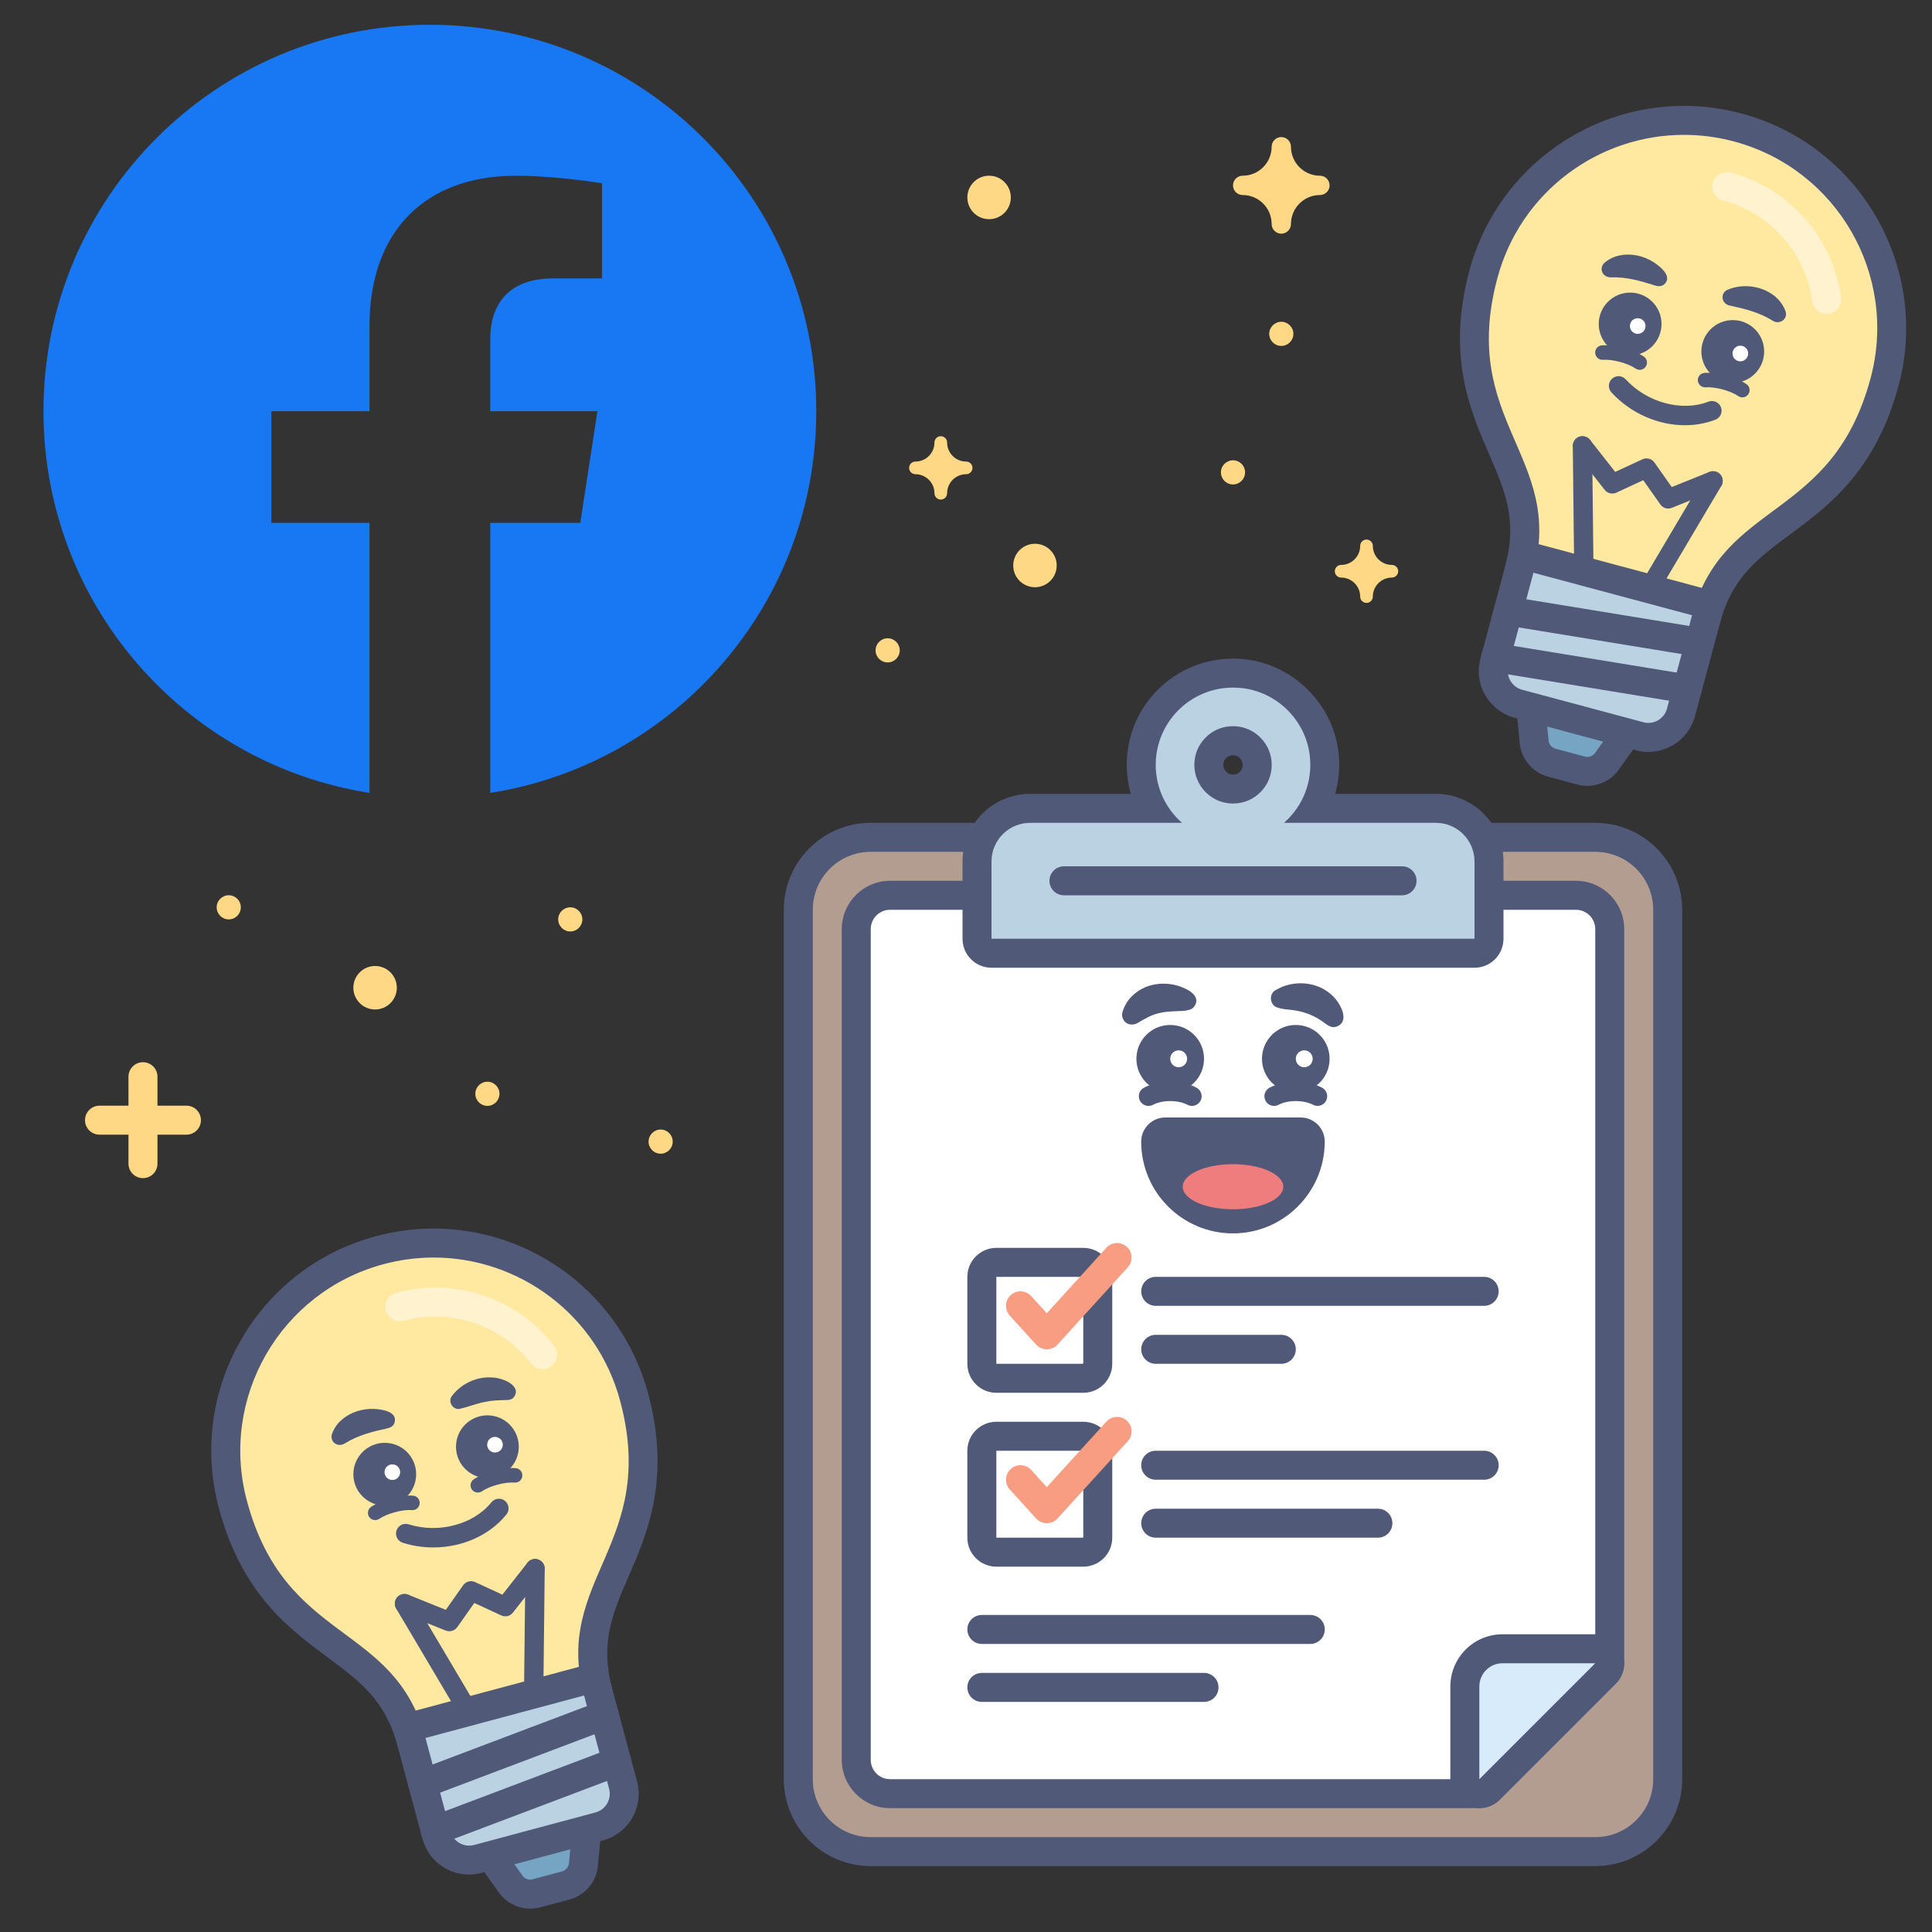 <?xml version="1.0" encoding="utf-8"?>
<!-- Generator: Adobe Illustrator 26.0.2, SVG Export Plug-In . SVG Version: 6.00 Build 0)  -->
<svg version="1.1" id="Facebook_x5F_Hub-Facebook_x5F_Ads_x5F_Resources"
	 xmlns="http://www.w3.org/2000/svg" xmlns:xlink="http://www.w3.org/1999/xlink" x="0px" y="0px" viewBox="0 0 400 400"
	 style="enable-background:new 0 0 400 400;" xml:space="preserve">
<rect x="0" y="0" width="400" height="400" fill="#333333" stroke="none"/>
<style type="text/css">
	.st0{fill:#1877F2;}
	.st1{fill:#FFD886;}
	.st2{fill:none;}
	.st3{fill:#B29D90;}
	.st4{fill:#515979;}
	.st5{fill:#FFFFFF;}
	.st6{fill:#D8EBFB;}
	.st7{fill:#BAD2E1;}
	.st8{fill:#F89D81;}
	.st9{fill:#EF7D7D;}
	.st10{fill:#FFE8A0;}
	.st11{fill:#FFF3CF;}
	.st12{fill:#75A5C3;}
</style>
<g>
	<path class="st0" d="M89,5.13c-44.18,0-80,35.82-80,80c0,39.93,29.25,73.03,67.5,79.03l0-55.9l-20.31,0l0-23.12l20.31,0l0-17.62
		c0-20.05,11.94-31.13,30.22-31.13c8.75,0,17.91,1.56,17.91,1.56l0,19.69l-10.09,0c-9.94,0-13.04,6.17-13.04,12.49l0,15.01l22.19,0
		l-3.55,23.12l-18.64,0l0,55.9c38.25-6,67.5-39.1,67.5-79.03C169,40.95,133.18,5.13,89,5.13z"/>
</g>
<g>
	<path class="st1" d="M288.17,116.96c-2.17,0-3.94-1.77-3.94-3.94c0-0.72-0.59-1.31-1.31-1.31c-0.72,0-1.31,0.59-1.31,1.31
		c0,2.17-1.77,3.94-3.94,3.94c-0.72,0-1.31,0.59-1.31,1.31s0.59,1.31,1.31,1.31c2.17,0,3.94,1.77,3.94,3.94
		c0,0.72,0.59,1.31,1.31,1.31c0.72,0,1.31-0.59,1.31-1.31c0-2.17,1.77-3.94,3.94-3.94c0.72,0,1.31-0.59,1.31-1.31
		S288.89,116.96,288.17,116.96z"/>
</g>
<g>
	<path class="st1" d="M200.03,95.56c-2.17,0-3.94-1.77-3.94-3.94c0-0.72-0.59-1.31-1.31-1.31c-0.72,0-1.31,0.59-1.31,1.31
		c0,2.17-1.77,3.94-3.94,3.94c-0.72,0-1.31,0.59-1.31,1.31c0,0.72,0.59,1.31,1.31,1.31c2.17,0,3.94,1.77,3.94,3.94
		c0,0.72,0.59,1.31,1.31,1.31c0.72,0,1.31-0.59,1.31-1.31c0-2.17,1.77-3.94,3.94-3.94c0.72,0,1.31-0.59,1.31-1.31
		C201.34,96.14,200.75,95.56,200.03,95.56z"/>
</g>
<g>
	<path class="st1" d="M273.28,36.38c-3.31,0-6-2.69-6-6c0-1.1-0.9-2-2-2s-2,0.9-2,2c0,3.31-2.69,6-6,6c-1.1,0-2,0.9-2,2s0.9,2,2,2
		c3.31,0,6,2.69,6,6c0,1.1,0.9,2,2,2s2-0.9,2-2c0-3.31,2.69-6,6-6c1.1,0,2-0.9,2-2S274.38,36.38,273.28,36.38z"/>
</g>
<g>
	<circle class="st1" cx="214.28" cy="117.08" r="4.5"/>
</g>
<g>
	<circle class="st1" cx="77.66" cy="204.5" r="4.5"/>
</g>
<g>
	<circle class="st1" cx="204.78" cy="40.88" r="4.5"/>
</g>
<g>
	<circle class="st1" cx="136.78" cy="236.36" r="2.5"/>
</g>
<g>
	<circle class="st1" cx="183.78" cy="134.65" r="2.5"/>
</g>
<g>
	<circle class="st1" cx="265.28" cy="69.12" r="2.5"/>
</g>
<g>
	<circle class="st1" cx="255.28" cy="97.8" r="2.5"/>
</g>
<g>
	<circle class="st1" cx="118.07" cy="190.35" r="2.5"/>
</g>
<g>
	<circle class="st1" cx="100.91" cy="226.46" r="2.5"/>
</g>
<g>
	<circle class="st1" cx="47.36" cy="187.85" r="2.5"/>
</g>
<path class="st1" d="M38.6,228.92h-6v-6c0-1.66-1.34-3-3-3s-3,1.34-3,3v6h-6c-1.66,0-3,1.34-3,3s1.34,3,3,3h6v6c0,1.66,1.34,3,3,3
	s3-1.34,3-3v-6h6c1.66,0,3-1.34,3-3S40.26,228.92,38.6,228.92z"/>
<g>
	<rect x="-0.63" y="0.79" class="st2" width="400" height="400"/>
</g>
<g>
	<g>
		<g>
			<path class="st3" d="M180.28,383.36c-8.27,0-15-6.73-15-15v-180c0-8.27,6.73-15,15-15h150c8.27,0,15,6.73,15,15v180
				c0,8.27-6.73,15-15,15H180.28z"/>
		</g>
		<g>
			<path class="st4" d="M330.28,176.36c6.63,0,12,5.37,12,12v180c0,6.63-5.37,12-12,12h-150c-6.63,0-12-5.37-12-12v-180
				c0-6.63,5.37-12,12-12H330.28 M330.28,170.36h-150c-9.93,0-18,8.07-18,18v180c0,9.93,8.07,18,18,18h150c9.93,0,18-8.07,18-18
				v-180C348.28,178.44,340.2,170.36,330.28,170.36L330.28,170.36z"/>
		</g>
	</g>
	<g>
		<g>
			<path class="st5" d="M184.28,371.37c-3.86,0-7-3.14-7-7v-172c0-3.86,3.14-7,7-7h142c3.86,0,7,3.14,7,7v152
				c0,0.8-0.32,1.56-0.88,2.12l-24,24c-0.56,0.56-1.33,0.88-2.12,0.88H184.28z"/>
		</g>
		<g>
			<path class="st4" d="M326.28,188.36c2.21,0,4,1.79,4,4v152l-24,24h-122c-2.21,0-4-1.79-4-4v-172c0-2.21,1.79-4,4-4H326.28
				 M326.28,182.36h-142c-5.51,0-10,4.49-10,10v172c0,5.51,4.49,10,10,10h122c1.59,0,3.12-0.63,4.24-1.76l24-24
				c1.13-1.13,1.76-2.65,1.76-4.24v-152C336.28,186.85,331.79,182.36,326.28,182.36L326.28,182.36z"/>
		</g>
	</g>
	<g>
		<g>
			<path class="st6" d="M306.28,371.37c-0.39,0-0.78-0.07-1.15-0.23c-1.12-0.46-1.85-1.56-1.85-2.77v-19.2c0-4.3,3.5-7.8,7.8-7.8
				h19.2c1.21,0,2.31,0.73,2.77,1.85c0.46,1.12,0.21,2.41-0.65,3.27l-24,24C307.83,371.06,307.06,371.37,306.28,371.37z"/>
		</g>
		<g>
			<path class="st4" d="M330.28,344.36l-24,24v-19.2c0-2.65,2.15-4.8,4.8-4.8H330.28 M330.28,338.36h-19.2
				c-5.96,0-10.8,4.84-10.8,10.8v19.2c0,2.43,1.46,4.61,3.7,5.54c0.74,0.31,1.52,0.46,2.29,0.46c1.56,0,3.1-0.61,4.24-1.76l24-24
				c1.72-1.72,2.23-4.3,1.3-6.54C334.89,339.83,332.7,338.36,330.28,338.36L330.28,338.36z M330.28,350.36L330.28,350.36
				L330.28,350.36L330.28,350.36z"/>
		</g>
	</g>
	<g>
		<path class="st4" d="M265.28,282.36h-26c-1.66,0-3-1.34-3-3l0,0c0-1.66,1.34-3,3-3h26c1.66,0,3,1.34,3,3l0,0
			C268.28,281.02,266.93,282.36,265.28,282.36z"/>
	</g>
	<g>
		<path class="st4" d="M307.28,270.36h-68c-1.66,0-3-1.34-3-3l0,0c0-1.66,1.34-3,3-3h68c1.66,0,3,1.34,3,3l0,0
			C310.28,269.02,308.93,270.36,307.28,270.36z"/>
	</g>
	<g>
		<g>
			<g>
				<path class="st7" d="M205.28,197.36c-1.66,0-3-1.34-3-3v-16c0-6.07,4.93-11,11-11h25.28c-1.48-2.74-2.28-5.83-2.28-9
					c0-10.48,8.52-19,19-19c0.72,0,1.45,0.04,2.17,0.12c8.56,0.95,15.57,7.84,16.67,16.39c0.52,4.02-0.26,8.03-2.12,11.49h25.28
					c6.07,0,11,4.93,11,11v16c0,1.66-1.34,3-3,3H205.28z M255.28,153.36c-0.33,0-0.67,0.03-1.01,0.1c-1.93,0.37-3.53,1.97-3.9,3.9
					c-0.29,1.54,0.08,3.02,1.05,4.19c0.96,1.15,2.36,1.81,3.85,1.81c0.33,0,0.67-0.03,1.01-0.1c1.93-0.37,3.53-1.97,3.9-3.9
					c0.29-1.53-0.08-3.02-1.05-4.19C258.18,154.03,256.77,153.36,255.28,153.36z"/>
			</g>
		</g>
		<g>
			<g>
				<path class="st4" d="M255.28,142.36c0.6,0,1.22,0.03,1.84,0.1c7.23,0.8,13.1,6.57,14.03,13.79c0.72,5.63-1.49,10.75-5.31,14.11
					h31.44c4.42,0,8,3.58,8,8v16h-100v-16c0-4.42,3.58-8,8-8h31.44c-3.33-2.93-5.44-7.21-5.44-12
					C239.28,149.53,246.44,142.36,255.28,142.36 M255.28,166.36c0.51,0,1.04-0.05,1.57-0.15c3.15-0.6,5.69-3.14,6.29-6.29
					c0.97-5.11-2.92-9.57-7.85-9.57c-0.51,0-1.04,0.05-1.57,0.15c-3.15,0.6-5.69,3.14-6.29,6.29
					C246.46,161.9,250.35,166.36,255.28,166.36 M255.28,136.36C255.28,136.36,255.28,136.36,255.28,136.36
					c-5.88,0-11.4,2.29-15.56,6.44c-4.16,4.16-6.44,9.68-6.44,15.56c0,2.05,0.29,4.07,0.84,6h-20.84c-7.72,0-14,6.28-14,14v16
					c0,3.31,2.69,6,6,6h100c3.31,0,6-2.69,6-6v-16c0-7.72-6.28-14-14-14h-20.85c0.81-2.84,1.05-5.85,0.66-8.87
					c-1.27-9.9-9.39-17.88-19.32-18.99C256.95,136.41,256.11,136.36,255.28,136.36L255.28,136.36z M255.28,160.36
					c-0.82,0-1.32-0.46-1.54-0.73c-0.27-0.33-0.57-0.9-0.41-1.72c0.14-0.72,0.79-1.37,1.51-1.51c0.15-0.03,0.3-0.04,0.45-0.04
					c0.82,0,1.32,0.46,1.54,0.73c0.27,0.33,0.57,0.9,0.41,1.72c-0.14,0.72-0.79,1.37-1.51,1.51
					C255.57,160.35,255.42,160.36,255.28,160.36L255.28,160.36z"/>
			</g>
		</g>
	</g>
	<g>
		<line class="st7" x1="220.28" y1="182.36" x2="290.28" y2="182.36"/>
		<path class="st4" d="M290.28,185.36h-70c-1.66,0-3-1.34-3-3s1.34-3,3-3h70c1.66,0,3,1.34,3,3S291.93,185.36,290.28,185.36z"/>
	</g>
	<g>
		<g>
			<path class="st5" d="M206.28,285.36c-1.66,0-3-1.34-3-3v-18c0-1.66,1.34-3,3-3h18c1.66,0,3,1.34,3,3v18c0,1.66-1.34,3-3,3H206.28
				z"/>
		</g>
		<g>
			<path class="st4" d="M224.28,264.36v18h-18v-18H224.28 M224.28,258.36h-18c-3.31,0-6,2.69-6,6v18c0,3.31,2.69,6,6,6h18
				c3.31,0,6-2.69,6-6v-18C230.28,261.05,227.59,258.36,224.28,258.36L224.28,258.36z"/>
		</g>
	</g>
	<g>
		<path class="st8" d="M216.73,279.36L216.73,279.36c-0.85,0-1.65-0.36-2.22-0.98l-5.45-6c-1.11-1.23-1.02-3.12,0.2-4.24
			s3.12-1.02,4.24,0.2l3.23,3.56l12.33-13.56c1.11-1.23,3.01-1.32,4.24-0.2c1.23,1.11,1.32,3.01,0.2,4.24l-14.55,16
			C218.38,279.01,217.58,279.36,216.73,279.36z"/>
	</g>
	<g>
		<path class="st4" d="M285.28,318.36h-46c-1.66,0-3-1.34-3-3l0,0c0-1.66,1.34-3,3-3h46c1.66,0,3,1.34,3,3l0,0
			C288.28,317.02,286.93,318.36,285.28,318.36z"/>
	</g>
	<g>
		<path class="st4" d="M307.28,306.36h-68c-1.66,0-3-1.34-3-3l0,0c0-1.66,1.34-3,3-3h68c1.66,0,3,1.34,3,3l0,0
			C310.28,305.02,308.93,306.36,307.28,306.36z"/>
	</g>
	<g>
		<path class="st4" d="M249.28,352.36h-46c-1.66,0-3-1.34-3-3l0,0c0-1.66,1.34-3,3-3h46c1.66,0,3,1.34,3,3l0,0
			C252.28,351.02,250.93,352.36,249.28,352.36z"/>
	</g>
	<g>
		<path class="st4" d="M271.28,340.36h-68c-1.66,0-3-1.34-3-3l0,0c0-1.66,1.34-3,3-3h68c1.66,0,3,1.34,3,3l0,0
			C274.28,339.02,272.93,340.36,271.28,340.36z"/>
	</g>
	<g>
		<g>
			<path class="st5" d="M206.28,321.36c-1.66,0-3-1.34-3-3v-18c0-1.66,1.34-3,3-3h18c1.66,0,3,1.34,3,3v18c0,1.66-1.34,3-3,3H206.28
				z"/>
		</g>
		<g>
			<path class="st4" d="M224.28,300.36v18h-18v-18H224.28 M224.28,294.36h-18c-3.31,0-6,2.69-6,6v18c0,3.31,2.69,6,6,6h18
				c3.31,0,6-2.69,6-6v-18C230.28,297.05,227.59,294.36,224.28,294.36L224.28,294.36z"/>
		</g>
	</g>
	<g>
		<path class="st8" d="M216.73,315.36L216.73,315.36c-0.85,0-1.65-0.36-2.22-0.98l-5.45-6c-1.11-1.23-1.02-3.12,0.2-4.24
			s3.12-1.02,4.24,0.2l3.23,3.56l12.33-13.56c1.11-1.23,3.01-1.32,4.24-0.2c1.23,1.11,1.32,3.01,0.2,4.24l-14.55,16
			C218.38,315.01,217.58,315.36,216.73,315.36z"/>
	</g>
	<g>
		<g>
			<g>
				<path class="st4" d="M263.78,228.96c-0.71,0-1.4-0.38-1.76-1.05c-0.52-0.97-0.16-2.19,0.82-2.71c3.05-1.64,7.83-1.64,10.89,0
					c0.97,0.52,1.34,1.73,0.82,2.71c-0.52,0.97-1.73,1.34-2.71,0.82c-1.9-1.02-5.22-1.02-7.11,0
					C264.42,228.89,264.1,228.96,263.78,228.96z"/>
			</g>
			<g>
				<g>
					<circle class="st4" cx="268.28" cy="219.21" r="7"/>
				</g>
				<g>
					<circle class="st5" cx="270.03" cy="219.21" r="1.75"/>
				</g>
			</g>
			<g>
				<path class="st4" d="M264.05,205.03c3.7-2.29,8.96-1.89,12.03,1.33c1.57,1.57,3.49,5.3,0.49,6.24c-0.74,0.19-1.4-0.13-1.97-0.54
					c-2.44-1.9-4.85-2.79-7.91-3.04c-0.74-0.07-1.47-0.17-2.14-0.4C262.92,208.21,262.61,205.85,264.05,205.03L264.05,205.03z"/>
			</g>
			<g>
				<path class="st4" d="M237.78,228.96c-0.71,0-1.4-0.38-1.76-1.05c-0.52-0.97-0.16-2.19,0.82-2.71c3.05-1.64,7.83-1.64,10.89,0
					c0.97,0.52,1.34,1.73,0.82,2.71c-0.52,0.97-1.73,1.34-2.71,0.82c-1.9-1.02-5.22-1.02-7.11,0
					C238.42,228.89,238.1,228.96,237.78,228.96z"/>
			</g>
			<g>
				<g>
					<circle class="st4" cx="242.28" cy="219.21" r="7"/>
				</g>
				<g>
					<circle class="st5" cx="244.03" cy="219.21" r="1.75"/>
				</g>
			</g>
			<g>
				<path class="st4" d="M245.29,209.27c-1.64,0.12-3.63,0.06-5.19,0.46c-1.68,0.37-2.76,1.03-4.35,1.94
					c-1.07,0.75-2.56,0.59-3.2-0.62c-0.27-0.5-0.3-1.08-0.14-1.58c0.42-1.32,1.19-2.63,2.36-3.6c2.76-2.47,7.01-2.8,10.28-1.34
					c1.51,0.61,3.52,1.98,2.22,3.84C246.82,209.03,246,209.15,245.29,209.27L245.29,209.27z"/>
			</g>
		</g>
		<g>
			<path class="st4" d="M269.28,231.36L269.28,231.36h-28.01c-2.76,0-5,2.24-5,5c0,10.48,8.52,19,19,19c10.41,0,18.9-8.42,19-18.81
				c0-0.06,0-0.12,0-0.19C274.28,233.6,272.04,231.36,269.28,231.36z"/>
			<g>
				<g>
					<ellipse class="st9" cx="255.28" cy="245.7" rx="10.41" ry="4.67"/>
				</g>
			</g>
		</g>
	</g>
</g>
<g>
	<g>
		<g>
			<path class="st10" d="M350.33,130.38c-0.26,0-0.52-0.03-0.78-0.1l-32.84-8.8c-1.6-0.43-2.55-2.07-2.12-3.67
				c2.79-10.41-0.16-17.21-3.57-25.09c-3.91-9.03-8.35-19.27-3.89-35.92c5.03-18.77,22.1-31.88,41.51-31.88
				c3.75,0,7.5,0.5,11.15,1.48c22.9,6.14,36.54,29.76,30.41,52.66c-4.46,16.66-13.42,23.3-21.33,29.17
				c-6.9,5.11-12.85,9.53-15.64,19.94c-0.21,0.77-0.71,1.42-1.4,1.82C351.37,130.25,350.85,130.38,350.33,130.38z"/>
		</g>
		<g>
			<g>
				<path class="st4" d="M348.63,27.92c3.43,0,6.91,0.44,10.38,1.37c21.34,5.72,34,27.65,28.28,48.99
					c-7.97,29.73-30.51,25.01-36.97,49.1l-32.84-8.8c6.46-24.1-15.43-31.28-7.46-61.01C314.81,39.7,330.97,27.92,348.63,27.92
					 M348.63,21.92c-20.77,0-39.03,14.02-44.41,34.1c-4.73,17.67,0.13,28.88,4.03,37.89c3.32,7.67,5.95,13.72,3.43,23.12
					c-0.86,3.2,1.04,6.49,4.24,7.35l32.84,8.8c0.52,0.14,1.04,0.21,1.56,0.21c2.65,0,5.07-1.77,5.79-4.45
					c2.52-9.4,7.82-13.33,14.53-18.31c7.89-5.85,17.71-13.13,22.44-30.8c6.56-24.5-8.03-49.77-32.53-56.34
					C356.66,22.45,352.64,21.92,348.63,21.92L348.63,21.92z"/>
			</g>
		</g>
	</g>
	<g>
		<path class="st4" d="M348.86,88.04c-5.53,0-11.23-2.43-15.23-6.8c-0.75-0.81-0.69-2.08,0.12-2.83c0.81-0.75,2.08-0.69,2.83,0.12
			c4.41,4.82,11.62,6.77,17.13,4.63c1.03-0.4,2.19,0.11,2.59,1.14c0.4,1.03-0.11,2.19-1.14,2.59
			C353.15,87.66,351.02,88.04,348.86,88.04z"/>
	</g>
	<g>
		<g>
			<path class="st4" d="M360.74,82.27c-0.29,0-0.58-0.08-0.84-0.26c-1.67-1.13-4.77-1.96-6.78-1.82c-0.81,0.06-1.54-0.56-1.6-1.39
				c-0.06-0.83,0.56-1.54,1.39-1.6c2.65-0.19,6.46,0.83,8.67,2.32c0.69,0.46,0.87,1.4,0.4,2.08
				C361.7,82.04,361.23,82.27,360.74,82.27z"/>
		</g>
		<g>
			<g>
				<circle class="st4" cx="358.75" cy="72.77" r="6.5"/>
			</g>
			<g>
				<circle class="st5" cx="360.32" cy="73.19" r="1.62"/>
			</g>
		</g>
		<g>
			<path class="st4" d="M339.49,76.57c-0.29,0-0.58-0.08-0.84-0.26c-1.67-1.13-4.77-1.95-6.78-1.82c-0.82,0.07-1.54-0.56-1.6-1.39
				c-0.06-0.83,0.56-1.54,1.39-1.6c2.65-0.19,6.46,0.83,8.67,2.32c0.69,0.46,0.87,1.4,0.4,2.08
				C340.45,76.34,339.98,76.57,339.49,76.57z"/>
		</g>
		<g>
			<g>
				<circle class="st4" cx="337.5" cy="67.08" r="6.5"/>
			</g>
			<g>
				<circle class="st5" cx="339.07" cy="67.5" r="1.62"/>
			</g>
		</g>
		<g>
			<path class="st4" d="M357.64,60c4.31-1.88,10.31-0.19,12.03,4.41c0.58,1.68-1.29,2.93-2.7,1.96c-2.73-1.69-5.64-2.41-8.74-3.09
				C356.46,63.02,356,60.79,357.64,60L357.64,60z"/>
		</g>
		<g>
			<path class="st4" d="M342.69,59.12c-3.02-0.96-5.9-1.8-9.11-1.7c-1.07,0.07-2.06-0.71-1.98-1.83c0.03-0.49,0.27-0.92,0.62-1.21
				c0.91-0.75,2.05-1.33,3.27-1.52c2.35-0.47,4.84,0.15,6.82,1.39c1.36,0.87,4.15,3.02,2.18,4.68
				C343.94,59.35,343.28,59.3,342.69,59.12L342.69,59.12z"/>
		</g>
	</g>
	<g>
		<path class="st11" d="M378.19,65c-1.47,0-2.76-1.09-2.97-2.59c-1.4-10.06-8.65-18.26-18.46-20.89c-1.6-0.43-2.55-2.07-2.12-3.67
			c0.43-1.6,2.08-2.55,3.67-2.12c12.15,3.25,21.11,13.4,22.85,25.86c0.23,1.64-0.92,3.16-2.56,3.38
			C378.47,64.99,378.33,65,378.19,65z"/>
	</g>
	<g>
		<g>
			<path class="st4" d="M327.92,120.27c-1.09,0-1.99-0.88-2-1.98l-0.29-25.96c-0.01-1.1,0.87-2.01,1.98-2.02c0.01,0,0.02,0,0.02,0
				c1.09,0,1.99,0.88,2,1.98l0.29,25.96c0.01,1.1-0.87,2.01-1.98,2.02C327.93,120.27,327.93,120.27,327.92,120.27z"/>
		</g>
		<g>
			<path class="st4" d="M341.44,123.9c-0.35,0-0.7-0.09-1.02-0.28c-0.95-0.56-1.26-1.79-0.7-2.74l13.23-22.34
				c0.56-0.95,1.79-1.26,2.74-0.7c0.95,0.56,1.26,1.79,0.7,2.74l-13.23,22.34C342.79,123.55,342.12,123.9,341.44,123.9z"/>
		</g>
		<g>
			<path class="st4" d="M345.4,105.29c-0.64,0-1.25-0.3-1.64-0.85l-3.54-5.02l-5.58,2.58c-0.84,0.39-1.84,0.15-2.41-0.58l-6.17-7.87
				c-0.68-0.87-0.53-2.13,0.34-2.81c0.87-0.68,2.12-0.53,2.81,0.34l5.2,6.62l5.65-2.61c0.88-0.4,1.92-0.13,2.47,0.66l3.59,5.09
				l7.81-3.14c1.02-0.41,2.19,0.09,2.6,1.11s-0.09,2.19-1.11,2.6l-9.28,3.73C345.9,105.24,345.64,105.29,345.4,105.29z"/>
		</g>
	</g>
	<g>
		<g>
			<path class="st12" d="M328.65,159.7c-0.44,0-0.87-0.06-1.29-0.17l-6.05-1.62c-2.13-0.57-3.63-2.47-3.7-4.66l-0.65-6.86
				l19.94,5.34l-4,5.62C331.98,158.81,330.37,159.7,328.65,159.7z"/>
		</g>
		<g>
			<path class="st4" d="M320.34,150.41l11.59,3.11l-1.56,2.19c-0.36,0.63-1.03,1-1.73,1c-0.17,0-0.35-0.02-0.52-0.07l-6.05-1.62
				c-0.88-0.23-1.48-1.03-1.48-1.93L320.34,150.41 M313.55,142.38l0.82,8.6l0.24,2.48c0.16,3.46,2.55,6.45,5.92,7.35l6.05,1.62
				c0.68,0.18,1.37,0.27,2.07,0.27c2.72,0,5.27-1.4,6.73-3.68l1.45-2.03l5.01-7.04l-8.34-2.24l-11.59-3.11L313.55,142.38
				L313.55,142.38z"/>
		</g>
	</g>
	<g>
		<g>
			<path class="st7" d="M341.29,152.67c-0.61,0-1.22-0.08-1.81-0.24l-25.11-6.73c-1.81-0.48-3.32-1.64-4.25-3.26
				s-1.18-3.51-0.7-5.31l5.95-22.22L354,125.26l-5.95,22.22C347.23,150.53,344.45,152.67,341.29,152.67z"/>
		</g>
		<g>
			<path class="st4" d="M317.48,118.58l32.84,8.8l-5.18,19.32c-0.48,1.79-2.1,2.97-3.86,2.97c-0.34,0-0.69-0.04-1.04-0.14
				l-25.11-6.73c-2.13-0.57-3.4-2.77-2.83-4.9L317.48,118.58 M313.24,111.23l-1.55,5.8l-5.18,19.32c-0.69,2.58-0.34,5.27,1,7.59
				c1.34,2.31,3.49,3.97,6.07,4.66l25.11,6.73c0.85,0.23,1.72,0.34,2.59,0.34c4.52,0,8.49-3.05,9.66-7.41l5.18-19.32l1.55-5.8
				l-5.8-1.55l-32.84-8.8L313.24,111.23L313.24,111.23z"/>
		</g>
	</g>
	<g>
		<line class="st12" x1="312.26" y1="126.5" x2="351.93" y2="132.99"/>
		<path class="st4" d="M351.93,135.99c-0.16,0-0.32-0.01-0.49-0.04l-39.67-6.49c-1.63-0.27-2.74-1.81-2.48-3.44
			c0.27-1.64,1.81-2.74,3.45-2.48l39.67,6.49c1.63,0.27,2.74,1.81,2.48,3.44C354.65,134.94,353.38,135.99,351.93,135.99z"/>
	</g>
	<g>
		<line class="st12" x1="309.67" y1="136.16" x2="349.34" y2="142.65"/>
		<path class="st4" d="M349.34,145.65c-0.16,0-0.32-0.01-0.49-0.04l-39.67-6.49c-1.63-0.27-2.74-1.81-2.48-3.44
			c0.27-1.64,1.81-2.75,3.45-2.48l39.67,6.49c1.63,0.27,2.74,1.81,2.48,3.44C352.06,144.6,350.79,145.65,349.34,145.65z"/>
	</g>
</g>
<g>
	<g>
		<g>
			<path class="st10" d="M88.08,362.83c-0.52,0-1.04-0.14-1.5-0.4c-0.69-0.4-1.19-1.05-1.4-1.82c-2.79-10.41-8.74-14.82-15.64-19.94
				c-7.91-5.86-16.87-12.51-21.33-29.17c-6.14-22.9,7.5-46.53,30.41-52.66c3.65-0.98,7.41-1.47,11.15-1.47
				c19.41,0,36.48,13.11,41.51,31.88c4.46,16.66,0.03,26.89-3.89,35.92c-3.41,7.88-6.36,14.68-3.57,25.09
				c0.21,0.77,0.1,1.59-0.3,2.28s-1.05,1.19-1.82,1.4l-32.84,8.8C88.61,362.8,88.34,362.83,88.08,362.83z"/>
		</g>
		<g>
			<g>
				<path class="st4" d="M89.78,260.36c17.66,0,33.82,11.79,38.61,29.66c7.97,29.73-13.92,36.91-7.46,61.01l-32.84,8.8
					c-6.46-24.1-29-19.37-36.97-49.1c-5.72-21.34,6.95-43.27,28.28-48.99C82.87,260.81,86.35,260.36,89.78,260.36 M89.78,254.36
					c-4.01,0-8.02,0.53-11.93,1.58c-11.87,3.18-21.79,10.79-27.93,21.43c-6.14,10.64-7.78,23.04-4.6,34.91
					c4.73,17.67,14.55,24.95,22.44,30.8c6.71,4.98,12.01,8.91,14.53,18.31c0.41,1.54,1.42,2.85,2.8,3.64c0.92,0.53,1.96,0.8,3,0.8
					c0.52,0,1.04-0.07,1.55-0.2l32.84-8.8c3.2-0.86,5.1-4.15,4.24-7.35c-2.52-9.4,0.11-15.45,3.43-23.12
					c3.91-9.01,8.77-20.23,4.03-37.89C128.8,268.39,110.54,254.36,89.78,254.36L89.78,254.36z"/>
			</g>
		</g>
	</g>
	<g>
		<path class="st4" d="M89.71,320.38c-2.11,0-4.25-0.31-6.32-0.97c-1.05-0.33-1.64-1.46-1.31-2.51c0.33-1.05,1.46-1.64,2.51-1.31
			c6.23,1.96,13.44,0.05,17.15-4.55c0.69-0.86,1.95-1,2.81-0.3c0.86,0.69,1,1.95,0.3,2.81C101.34,317.92,95.62,320.38,89.71,320.38z
			"/>
	</g>
	<g>
		<g>
			<path class="st4" d="M98.92,309.02c-0.48,0-0.95-0.23-1.24-0.66c-0.46-0.69-0.28-1.62,0.4-2.08c2.21-1.49,6.02-2.51,8.67-2.32
				c0.83,0.06,1.45,0.78,1.39,1.6c-0.06,0.83-0.77,1.46-1.6,1.39c-2.01-0.15-5.12,0.69-6.78,1.82
				C99.5,308.94,99.21,309.02,98.92,309.02z"/>
		</g>
		<g>
			<g>
				<circle class="st4" cx="100.91" cy="299.53" r="6.5"/>
			</g>
			<g>
				<circle class="st5" cx="102.48" cy="299.11" r="1.62"/>
			</g>
		</g>
		<g>
			<path class="st4" d="M77.67,314.72c-0.48,0-0.96-0.23-1.24-0.66c-0.46-0.69-0.28-1.62,0.4-2.08c2.21-1.49,6.02-2.51,8.67-2.32
				c0.83,0.06,1.45,0.78,1.39,1.6c-0.06,0.83-0.76,1.46-1.6,1.39c-2-0.15-5.11,0.69-6.78,1.82
				C78.25,314.63,77.95,314.72,77.67,314.72z"/>
		</g>
		<g>
			<g>
				<circle class="st4" cx="79.66" cy="305.22" r="6.5"/>
			</g>
			<g>
				<circle class="st5" cx="81.23" cy="304.8" r="1.62"/>
			</g>
		</g>
		<g>
			<path class="st4" d="M93.57,289.02c2.16-2.85,5.82-4.35,9.35-3.71c1.76,0.3,5.01,1.77,3.5,3.92c-0.4,0.51-1,0.64-1.6,0.64
				c-1.65,0.04-2.91,0.05-4.47,0.39c-1.65,0.31-3.39,1.01-5.04,1.4C93.83,292.07,92.63,290.21,93.57,289.02L93.57,289.02z"/>
		</g>
		<g>
			<path class="st4" d="M80.18,295.73c-3.1,0.68-6.01,1.39-8.74,3.09c-0.89,0.59-2.14,0.41-2.63-0.6c-0.22-0.44-0.23-0.93-0.07-1.36
				c0.42-1.11,1.11-2.18,2.07-2.95c1.8-1.58,4.27-2.29,6.6-2.21c1.62,0.07,5.1,0.54,4.23,2.97
				C81.38,295.31,80.79,295.59,80.18,295.73L80.18,295.73z"/>
		</g>
	</g>
	<g>
		<path class="st11" d="M112.37,283.47c-0.89,0-1.78-0.4-2.37-1.16c-6.24-8.01-16.62-11.49-26.43-8.86
			c-1.6,0.43-3.25-0.52-3.67-2.12s0.52-3.25,2.12-3.67c12.14-3.25,24.99,1.05,32.72,10.97c1.02,1.31,0.78,3.19-0.52,4.21
			C113.67,283.26,113.02,283.47,112.37,283.47z"/>
	</g>
	<g>
		<g>
			<path class="st4" d="M96.97,356.35c-0.68,0-1.35-0.35-1.72-0.98l-13.23-22.34c-0.56-0.95-0.25-2.18,0.7-2.74
				c0.95-0.56,2.18-0.25,2.74,0.7l13.23,22.34c0.56,0.95,0.25,2.18-0.7,2.74C97.67,356.26,97.32,356.35,96.97,356.35z"/>
		</g>
		<g>
			<path class="st4" d="M110.49,352.72c-0.01,0-0.02,0-0.02,0c-1.1-0.01-1.99-0.92-1.98-2.02l0.29-25.96c0.01-1.1,0.92-2,2.02-1.98
				c1.1,0.01,1.99,0.92,1.98,2.02l-0.29,25.96C112.48,351.84,111.58,352.72,110.49,352.72z"/>
		</g>
		<g>
			<path class="st4" d="M93.02,337.73c-0.25,0-0.5-0.05-0.74-0.14l-9.28-3.72c-1.02-0.41-1.52-1.58-1.11-2.6
				c0.41-1.02,1.58-1.52,2.6-1.11l7.81,3.14l3.59-5.09c0.56-0.79,1.6-1.07,2.47-0.66l5.65,2.61l5.2-6.62
				c0.68-0.87,1.94-1.02,2.81-0.34s1.02,1.94,0.34,2.81l-6.17,7.87c-0.57,0.73-1.57,0.97-2.41,0.58l-5.58-2.58l-3.54,5.02
				C94.27,337.43,93.65,337.73,93.02,337.73z"/>
		</g>
	</g>
	<g>
		<g>
			<path class="st12" d="M109.76,392.15c-1.72,0-3.33-0.9-4.24-2.35l-4-5.62l19.94-5.34l-0.65,6.86c-0.07,2.19-1.58,4.09-3.7,4.66
				l-6.05,1.62C110.64,392.09,110.2,392.15,109.76,392.15z"/>
		</g>
		<g>
			<path class="st4" d="M118.07,382.86l-0.25,2.67c0,0.91-0.61,1.7-1.48,1.93l-6.05,1.62c-0.17,0.05-0.35,0.07-0.52,0.07
				c-0.7,0-1.37-0.37-1.73-1l-1.56-2.19L118.07,382.86 M124.86,374.83l-8.34,2.24l-11.59,3.11l-8.34,2.24l5.01,7.04l1.45,2.03
				c1.46,2.28,4.01,3.68,6.73,3.68c0.7,0,1.4-0.09,2.07-0.27l6.05-1.62c3.37-0.9,5.76-3.89,5.92-7.35l0.24-2.48L124.86,374.83
				L124.86,374.83z"/>
		</g>
	</g>
	<g>
		<g>
			<path class="st7" d="M97.12,385.12c-3.16,0-5.94-2.13-6.76-5.19l-5.95-22.22l38.64-10.35l5.95,22.22
				c0.48,1.81,0.24,3.69-0.7,5.31c-0.94,1.62-2.44,2.78-4.25,3.26l-25.11,6.73C98.34,385.04,97.73,385.12,97.12,385.12z"/>
		</g>
		<g>
			<path class="st4" d="M120.93,351.03l5.18,19.32c0.57,2.13-0.69,4.33-2.83,4.9l-25.11,6.73c-0.35,0.09-0.7,0.14-1.04,0.14
				c-1.77,0-3.38-1.18-3.86-2.97l-5.18-19.32L120.93,351.03 M125.17,343.68l-5.8,1.55l-32.84,8.8l-5.8,1.55l1.55,5.8l5.18,19.32
				c1.17,4.36,5.14,7.41,9.66,7.41c0.87,0,1.74-0.11,2.59-0.34l25.11-6.73c2.58-0.69,4.74-2.35,6.07-4.66
				c1.34-2.31,1.69-5.01,1-7.59l-5.18-19.32L125.17,343.68L125.17,343.68z"/>
		</g>
	</g>
	<g>
		<line class="st12" x1="87.52" y1="369.3" x2="125.12" y2="355.09"/>
		<path class="st4" d="M87.52,372.3c-1.21,0-2.35-0.74-2.81-1.94c-0.59-1.55,0.2-3.28,1.75-3.87l37.6-14.22
			c1.55-0.58,3.28,0.2,3.87,1.75c0.59,1.55-0.2,3.28-1.75,3.87l-37.6,14.22C88.23,372.24,87.87,372.3,87.52,372.3z"/>
	</g>
	<g>
		<line class="st12" x1="90.1" y1="378.96" x2="127.71" y2="364.74"/>
		<path class="st4" d="M90.1,381.96c-1.21,0-2.35-0.74-2.81-1.94c-0.59-1.55,0.2-3.28,1.75-3.87l37.6-14.21
			c1.55-0.59,3.28,0.19,3.87,1.75c0.59,1.55-0.2,3.28-1.75,3.87l-37.6,14.22C90.82,381.9,90.46,381.96,90.1,381.96z"/>
	</g>
</g>
</svg>

